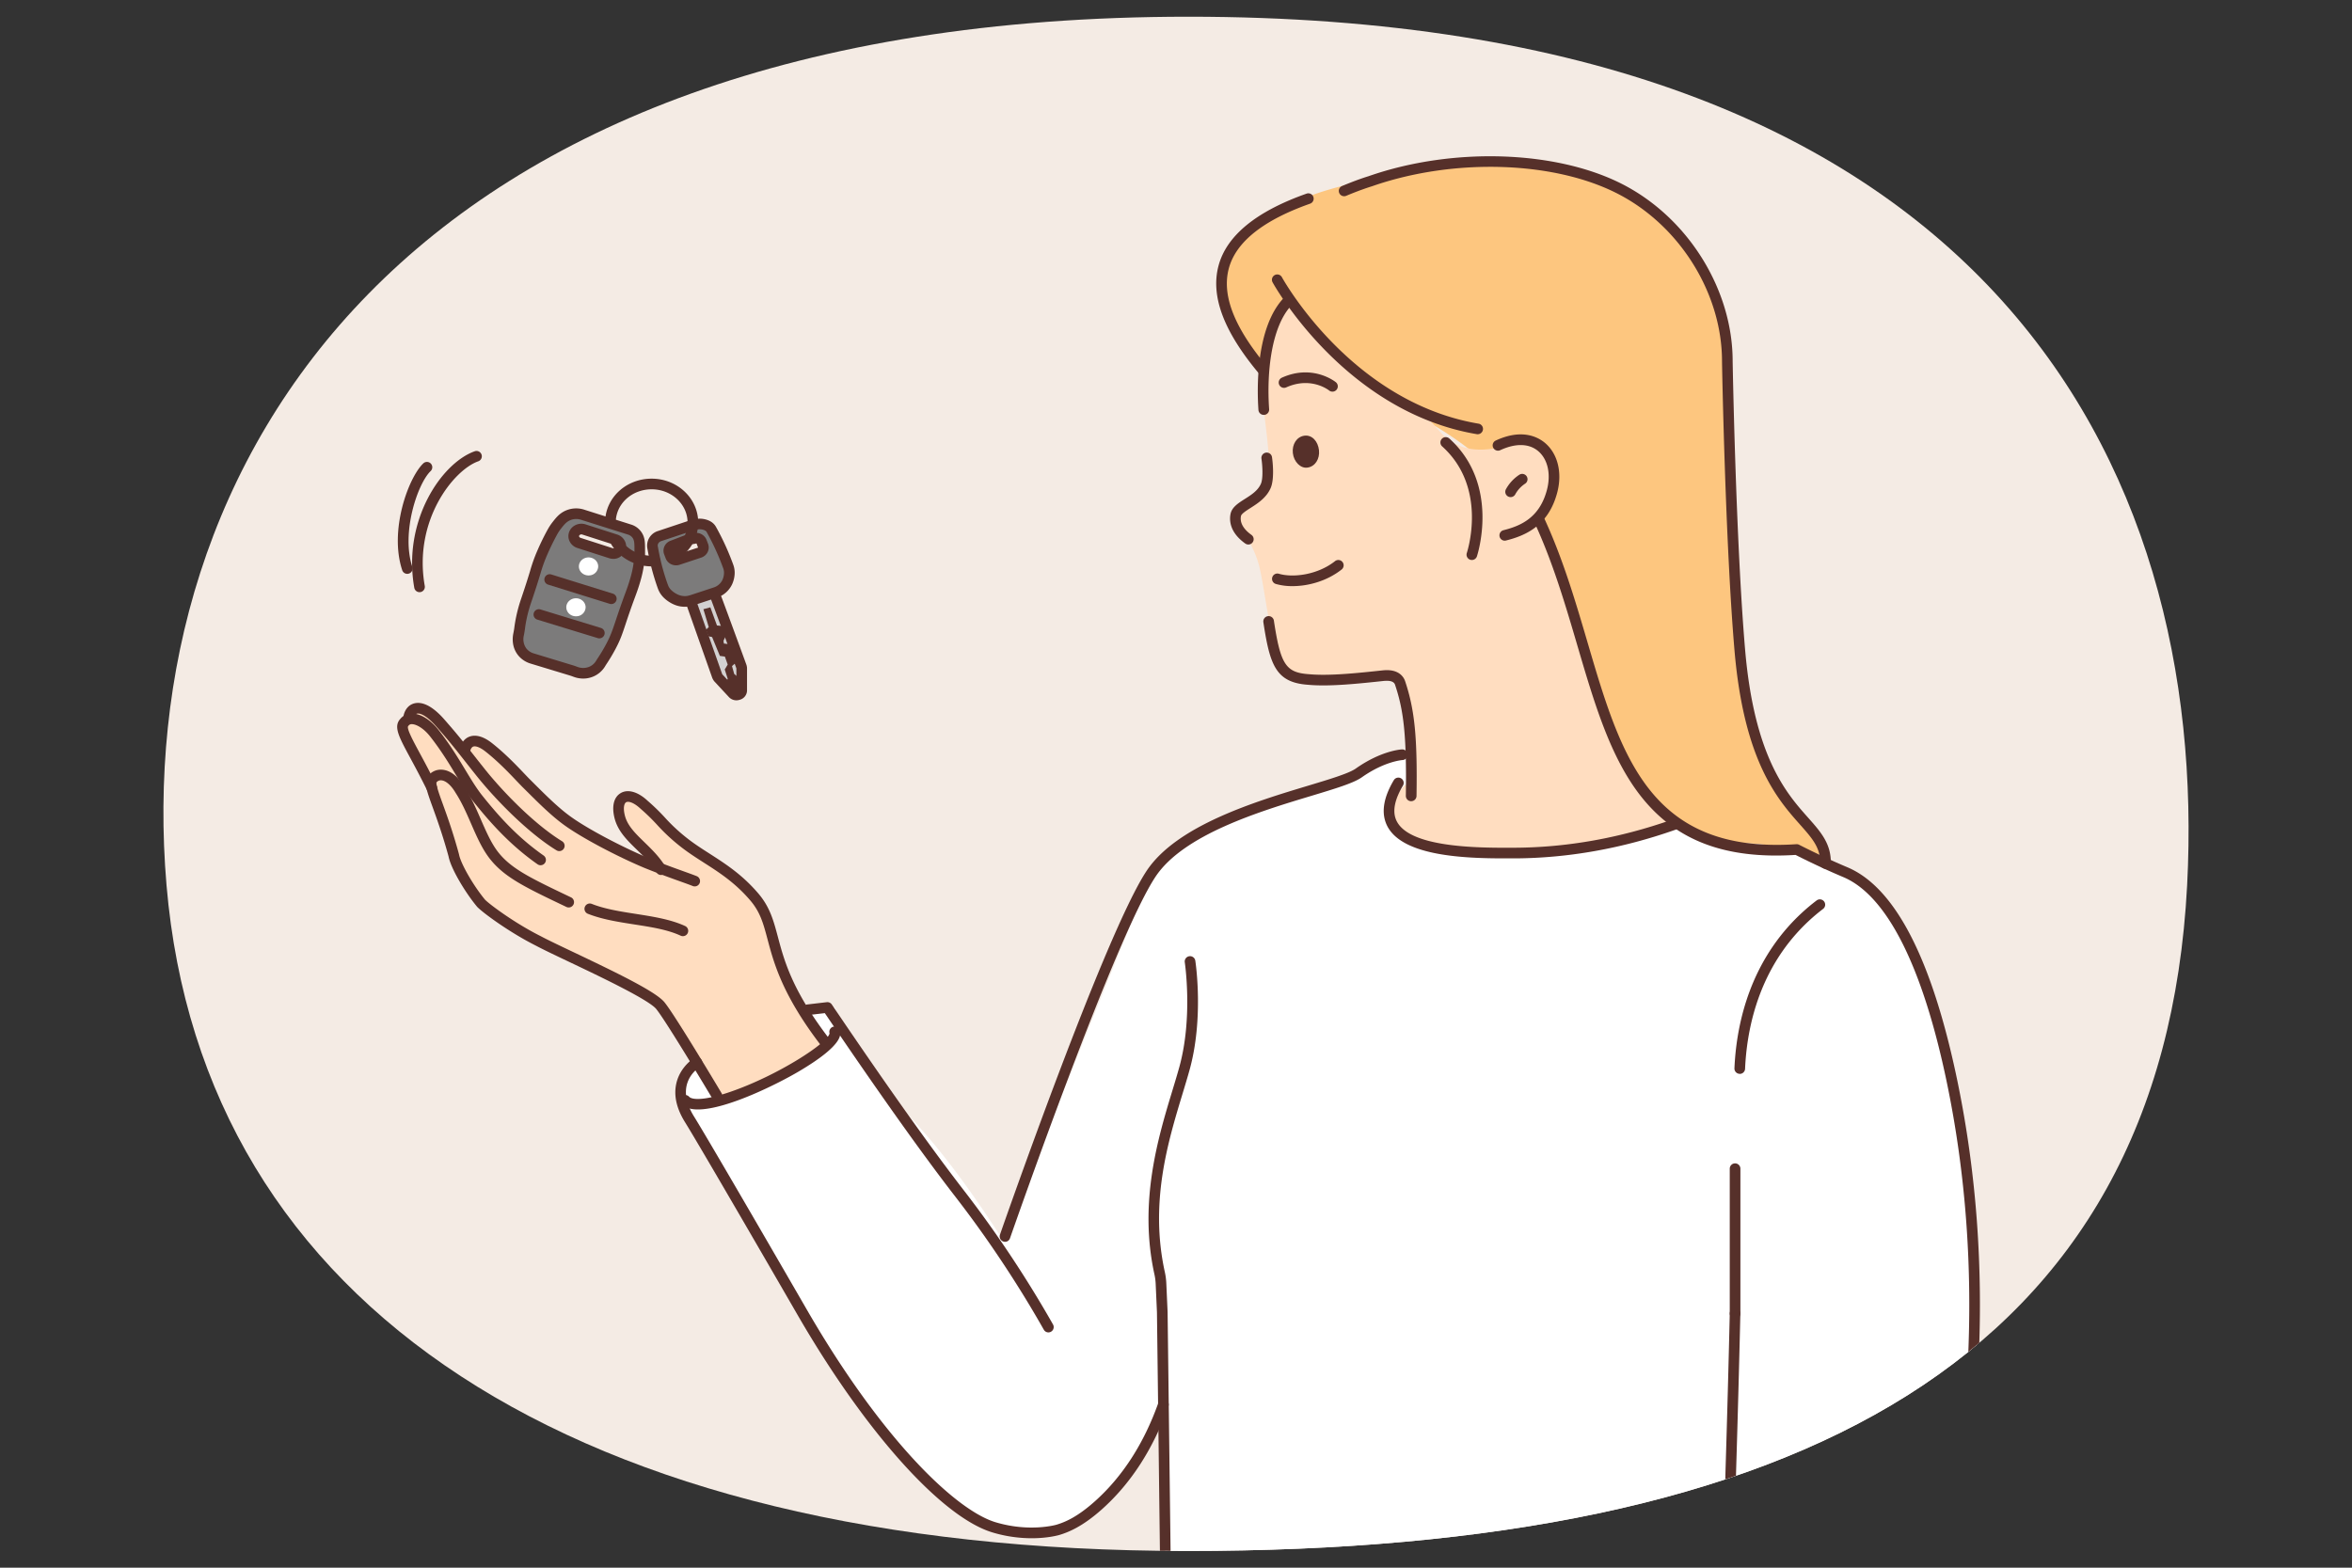 <?xml version="1.0" encoding="utf-8"?>
<svg xmlns="http://www.w3.org/2000/svg" id="_Layer_" viewBox="0 0 2745 1830">
  <rect x="0" y="0" width="2745" height="1830" fill="#333333" stroke="none"/>
  <defs>
    <clipPath id="clip-path">
      <path d="M194.35,1033.42c42,492,476.94,777.07,1191.12,777.07s1138.35-225.3,1167.12-777.07c25.58-490.75-234-1013.91-1165.44-1013.91C467.38,19.51,152.55,543.79,194.35,1033.42Z" style="fill:none"/>
    </clipPath>
  </defs>
  <g style="clip-path:url(#clip-path)">
    <rect height="1830" style="fill:#f4ebe4" transform="rotate(180 1387.155 909.285)" width="2745" x="14.65" y="-5.72"/>
    <path d="M1835.25,199.14c22.18,3.53,43.63,9.18,65.84,21.87a176.11,176.11,0,0,1,41.33,32.82,207.45,207.45,0,0,1,40.12,47.41c4.25,6.93,18,30.3,27.43,71.55,7.82,34.37,6.29,53.52,7.67,120.49.58,28.38,1.9,56.74,2.77,85.12,3.53,114.8,5.46,173.07,14.09,215.73,8.86,43.87,14.34,71,31.92,105.2,27.23,53,65.65,87.86,57.13,97.26-3.87,4.26-13.37.52-29.17-3.65-50.43-13.3-70.36-5.94-97-11.84-53-11.75-83.26-63.15-98.08-86.85-10.06-16.1-20.3-44.7-40.77-101.89-2.85-8-12.58-35.35-24.31-72.94-12.5-40-19.85-69.48-21.2-72.56-75.59-172-295.28-214.52-336.91-221.85a130.7,130.7,0,0,1-33.33-37.46c-7-11.93-22.83-38.85-16-69.57,2.81-12.67,9-23.68,18.85-35.27,33.71-39.51,85.11-55.66,111.8-63.24C1557.44,219.47,1703,178.11,1835.25,199.14Z" style="fill:#fdc67f;fill-rule:evenodd"/>
    <path d="M1504.36,348.21s27.1,40.66,66.63,74.54c39.52,32.75,90.34,58.73,90.34,58.73s22.59,28.23,30.5,32.75c44,29.36,91.47-13.56,109.54,6.77,37.27,42.92-4.51,83.57-4.51,83.57q10.79,27,21.56,54.07,6.09,26.13,12.16,52.27c5.48,23.55,12.94,42.33,28,81.45,51.25,133.5,66,149.28,82.26,157.22,3.87,1.9,14.33,6.54,13.81,11.3-1.19,10.87-58.69,14.48-58.37,17.49v0a407.08,407.08,0,0,1-158.86,18.2,401.32,401.32,0,0,1-89.6-18.2c-4.41-1.39-15.89-5.64-23.22-17-9.76-15.16-8.89-37.89,1-44.2,7.08-4.54,13.92,2.49,20.26-1.63,8.93-5.79,4.5-25.61.27-52.53-9.41-60-3.86-66-13-73.22-15.31-12.15-32-2.91-82.44,1.12-28.23,2.26-48.56-2.25-53.08-11.29-15.81-28.23-20.33-88.09-28.23-119.71-9-32.75-26-44-28.24-55.34-2.26-16.94,35-22.58,38.4-44,5.65-39.53-10.16-88.09-5.65-128.74C1478.38,385.48,1504.36,348.21,1504.36,348.21Z" style="fill-rule:evenodd;fill:#ffddc0"/>
    <path d="M1642.56,913.11l4.32-32.1a52.39,52.39,0,0,0-22.15-1.13c-16.84,2.81-27.26,13.23-30.71,17a288.51,288.51,0,0,1-36.55,17.83c-24.22,9.77-42.91,13.46-53.3,15.83-21.08,4.81-51.42,14.1-89.59,33.94a173.42,173.42,0,0,0-71.14,55.48l-172.73,427.89c-53.68-83.55-92.06-127.82-117.79-153-10.51-10.3-41.21-39.26-65-87A295.84,295.84,0,0,1,974.38,1176l-38.51,4.54,31.94,36.73a294.11,294.11,0,0,1-127.57,66.2l-28.77-45.39a49.24,49.24,0,0,0-16.62,22.29,48,48,0,0,0-2.83,17.83c46.29,78.51,82.44,141.44,105.12,181.21,73.3,128.51,95.61,172.32,145.93,227.11a642,642,0,0,0,121,102.61c17.28,2.11,56.9,4.45,98.51-16.82,71.2-36.4,88.34-111.37,90.64-122.29q3.4,84,6.79,168h932.27c7.62-70,10.7-127.84,12.1-168,5-143.16,8.87-286.75-41.26-450.56a967.32,967.32,0,0,0-46.82-122.65,188.54,188.54,0,0,0-35.3-41c-9.59-8.33-40.7-34.89-86.66-42.88-37.43-6.5-42,6.18-71.73-4.46-10.22-3.65-20.61-9.06-51.86-21.07-8.15-3.13-14.9-5.63-19.46-7.29a421.41,421.41,0,0,1-127.23,35.66c-78.51,9-190.71-1.08-200.38-40.7C1621.72,946.92,1623.15,933.65,1642.56,913.11Z" style="fill:#fff"/>
    <path d="M964.64,1220.26l-47-77.88c-6.82-20.86-11.94-37.91-15.4-49.76-4.31-14.79-5.77-20.66-9.72-28.77a105.18,105.18,0,0,0-28.42-35.34A500.87,500.87,0,0,1,743,929.73c-.38-.16-9.33-3.49-16.82,2.42-6.91,5.46-6.43,14-6.38,14.65a160.08,160.08,0,0,0,36.26,49q5.28,6.06,10.54,12.13c-5.77-1-11.76-2.37-17.92-4.07a211.25,211.25,0,0,1-72.17-36.19L564.87,865.08a26.94,26.94,0,0,0-26.31,8.31l-34.25-42.13c-.58-.41-9.37-6.42-18.64-2.43a18.34,18.34,0,0,0-8.64,8c-.48.13-6.78,2-8.78,8.22a12.8,12.8,0,0,0,4.24,13.68l28.62,55.2,41.18,114.59a111.17,111.17,0,0,0,44.12,45L770.72,1168l69.92,120a416.63,416.63,0,0,0,124-67.68Z" style="fill-rule:evenodd;fill:#ffddc0"/>
    <path d="M604.6,739a73.52,73.52,0,0,0,7.19,24.49l65.72,22.28a24.88,24.88,0,0,0,11.7-1.34,23.12,23.12,0,0,0,11.64-9.66,412.12,412.12,0,0,0,41-99.54c2.63-9.94,4.78-19.61,6.52-29a35.09,35.09,0,0,0,.87-8.56,36.33,36.33,0,0,0-4.67-16.8l-72.43-21.24a25.51,25.51,0,0,0-17.48,3.78,22,22,0,0,0-7.94,9.6,513.43,513.43,0,0,1-26,67.88C611.43,700.74,602.25,716.84,604.6,739Zm67.59-107.3q2-7.39,3.95-14.8l48.4,16-6.78,13.36Z" style="fill:#7c7b7b"/>
    <path d="M677.3,787.49l-66.77-22.6-.33-.66a74.79,74.79,0,0,1-7.36-25.08c-2.16-20.34,5.06-35.46,13.43-53,.94-2,1.9-4,2.86-6h0a518.58,518.58,0,0,0,26-67.81,23.63,23.63,0,0,1,8.58-10.39c7.47-5,15.59-4.51,19-4l73.13,21.44.35.64a37.74,37.74,0,0,1,4.9,17.62,37.16,37.16,0,0,1-.91,8.93c-1.82,9.74-4,19.53-6.54,29.09a415.94,415.94,0,0,1-41.24,100,25,25,0,0,1-12.55,10.4,26.18,26.18,0,0,1-9.19,1.65A26.63,26.63,0,0,1,677.3,787.49Zm-5.36-186.1a23.61,23.61,0,0,0-16.24,3.49,20,20,0,0,0-7.23,8.65,519.11,519.11,0,0,1-26.12,68.11c-1,2.06-1.93,4.07-2.88,6.06-8.13,17-15.16,31.73-13.1,51.07a71.26,71.26,0,0,0,6.7,23.24l64.84,22a22.85,22.85,0,0,0,10.67-1.26,21.39,21.39,0,0,0,10.74-8.88,412,412,0,0,0,40.87-99.11c2.5-9.48,4.68-19.18,6.5-28.9a33.42,33.42,0,0,0,.83-8.13,34.05,34.05,0,0,0-4.11-15.35ZM670,632.83l4.87-18.24,52.14,17.24-8.38,16.55Zm7.33-13.69-3,11.34,42.52,13.6L722,633.91Z" style="fill:#fff"/>
    <path d="M760.54,628.21l14.38,59.5,21.45,14.17,46.91-15,10.64-15.15-27.1-60.1-51.08,12.18Zm20,8.84,34.82-9.55q2.76,6.74,5.53,13.47l-16.52,9.72-17.28,1.61Z" style="fill:#7c7b7b"/>
    <path d="M773.36,688.81l-15-61.83,16.84-4.87,52.59-12.54L856,671.93,844.39,688.4,796.1,703.83Zm78.52-17.27L825.81,613.7,776.2,625.53l-13.54,3.91,13.82,57.17,20.16,13.32,45.53-14.55Zm-73.75-35.66,38.3-10.5,6.71,16.34-17.83,10.49-19.3,2Zm40.56,4.34-4.35-10.59L783,638.22l5.25,12.19,15.6-1.45Z" style="fill:#fff"/>
    <path d="M836,693.68c-1.8,0-29.67,10.57-29.67,10.57l30.62,84.49,25.75,25.85S869,809,869,807.71s1-29.14,0-30.12S836,693.68,836,693.68Z" style="fill:#d3d1d1"/>
    <path d="M835.66,790,804,703.21l1.63-.62c10.53-4,28.45-10.68,30.3-10.68h1.22l.44,1.14c12.27,31.84,30.94,79.88,32.75,83.44.77.87,1.21,3.28.44,28.81,0,1.33-.07,2.21-.07,2.41,0,.68,0,2.11-6.9,8.2L862.59,817Zm31.61,15.2c.62-20.39.41-25.86.12-26.86h0c-1.15-2.23-6.14-14.06-32.53-82.55-4.22,1.29-17.21,6.08-26.32,9.52l29.89,82.48,24.28,24.36a34.42,34.42,0,0,0,4.48-4.69C867.21,807,867.24,806.25,867.27,805.19Z" style="fill:#fff"/>
    <path d="M1555.16,457.18a6.21,6.21,0,0,0,3.92-11c-1.08-.87-27.1-21.41-62.91-5.35a6.21,6.21,0,1,0,5.08,11.33c28.65-12.84,49.18,3,50,3.7A6.2,6.2,0,0,0,1555.16,457.18Z" style="fill:#56302a"/>
    <path d="M1508.41,684.21c18.35,0,40.17-5.83,57.39-19.42a6.21,6.21,0,1,0-7.7-9.75c-20.38,16.09-49,19.59-65.54,14.72a6.21,6.21,0,0,0-3.51,11.92A69.44,69.44,0,0,0,1508.41,684.21Z" style="fill:#56302a"/>
    <path d="M1647,935.26a6.22,6.22,0,0,0,6.21-6.12c1.08-68-2.11-100.39-13.12-133.41-1.31-4.39-6.49-14.85-25.06-13.3-.22,0-.47,0-.69.05-29.6,3.17-63.16,6.76-86.84,4.51-26.88-1.92-33-11.27-40.75-62.51a6.21,6.21,0,1,0-12.28,1.87c7.58,49.79,14.4,70.33,52,73,24.75,2.36,58.89-1.29,89-4.52l.55,0c7-.56,11.09,1,12.19,4.67,9.26,27.77,13.71,55.35,12.54,129.47a6.21,6.21,0,0,0,6.11,6.31Z" style="fill:#56302a"/>
    <path d="M1756.19,631.11a6,6,0,0,0,1.51-.18c22.54-5.64,49.71-17.14,59.85-56.43,5.94-23.11.36-45.17-14.56-57.6-8.42-7-27.06-16.68-57.31-2.66a6.21,6.21,0,0,0,5.23,11.27c17.81-8.26,33.49-7.92,44.13.94,11.2,9.32,15.22,26.55,10.48,45-8.45,32.74-30.44,42.37-50.83,47.47a6.21,6.21,0,0,0,1.5,12.23Z" style="fill:#56302a"/>
    <path d="M1763,580.3a6.21,6.21,0,0,0,5.56-3.44,35.17,35.17,0,0,1,11.29-12.19,6.21,6.21,0,0,0-6.58-10.54,47.51,47.51,0,0,0-15.82,17.17,6.22,6.22,0,0,0,5.55,9Z" style="fill:#56302a"/>
    <path d="M1456.92,635.63a6.21,6.21,0,0,0,3.62-11.26c-9.5-6.79-13.73-14.38-12.21-22,.54-2.65,6.14-6.23,11.09-9.38,8.26-5.27,18.54-11.83,23.52-23.22s2-33.67,1.59-36.16a6.21,6.21,0,1,0-12.29,1.83c1.2,8.06,2.08,23.14-.66,29.31-3.49,8-11.29,13-18.84,17.76-7.72,4.93-15,9.58-16.59,17.43-1.45,7.27-1.16,21.42,17.16,34.5A6.22,6.22,0,0,0,1456.92,635.63Z" style="fill:#56302a"/>
    <path d="M1475,484.3l.45,0a6.2,6.2,0,0,0,5.75-6.63c-3-42.4,2.34-96.64,26.51-121.74a6.21,6.21,0,0,0-9-8.62c-34,35.29-31.51,109.37-30,131.24A6.21,6.21,0,0,0,1475,484.3Z" style="fill:#56302a"/>
    <path d="M1508.87,528.91c-1.13-10.17,4.52-19.2,13.56-20.33s15.81,6.78,16.94,16.94-4.52,19.2-13.56,20.33C1517.91,547,1510,539.07,1508.87,528.91Z" style="fill-rule:evenodd;fill:#56302a"/>
    <path d="M1724.58,506.89a6.21,6.21,0,0,0,1-12.34c-148.88-25.18-228.56-169.3-229.35-170.75a6.21,6.21,0,1,0-10.91,5.92c.81,1.5,83.41,150.9,238.19,177.08A6.18,6.18,0,0,0,1724.58,506.89Z" style="fill:#56302a"/>
    <path d="M2130.55,1014.16a6.22,6.22,0,0,0,6.21-6.09c.45-23.18-11.53-36.68-26.69-53.76-25-28.14-62.67-70.65-73.4-196.27-10.76-126.07-14.48-334.44-14.51-336.53,0-81.78-49.87-163.86-124.09-204.11-77.1-41.85-200.83-46.67-300.9-11.7-14.6,4.49-30.23,11.17-30.89,11.45a6.21,6.21,0,0,0,4.89,11.42c.16-.07,15.7-6.71,29.88-11.07,97.23-34,216.85-29.49,291.09,10.82,70.34,38.14,117.6,115.83,117.6,193.3,0,2.2,3.76,211,14.56,337.47,11.07,129.73,50.43,174.1,76.48,203.46,14.4,16.23,23.91,27,23.56,45.28a6.21,6.21,0,0,0,6.09,6.33Z" style="fill:#56302a"/>
    <path d="M1473.87,438a6.22,6.22,0,0,0,4.76-10.2c-38.44-46-53-83.56-44.37-114.85,8.41-30.68,40.29-56,94.75-75.2a6.21,6.21,0,0,0-4.13-11.72c-58.53,20.66-93.05,48.8-102.6,83.63-9.74,35.51,5.57,76.77,46.82,126.11A6.18,6.18,0,0,0,1473.87,438Z" style="fill:#56302a"/>
    <path d="M1717.8,653.7a6.22,6.22,0,0,0,5.88-4.2c.28-.83,27.74-83.56-32.21-137.63a6.21,6.21,0,0,0-8.32,9.23c53.93,48.64,29,123.62,28.78,124.37a6.22,6.22,0,0,0,5.87,8.23Z" style="fill:#56302a"/>
    <path d="M1756.13,1002c4.25,0,8.28,0,12.06,0,62.38-.32,125.51-11.62,187.64-33.58a6.21,6.21,0,0,0-4.13-11.72c-60.83,21.5-122.58,32.56-183.55,32.87-41.14.21-126.65.65-139.22-33.68-3.71-10.14-.88-23.18,8.43-38.78a6.21,6.21,0,0,0-10.67-6.36c-11.31,19-14.49,35.58-9.42,49.41C1631.6,999.28,1707.29,1002,1756.13,1002Z" style="fill:#56302a"/>
    <path d="M2292.32,1819.17a6.21,6.21,0,0,0,6.2-5.89c1.7-33,3.48-72,5.2-109.67s3.5-76.68,5.2-109.6c5.89-114-2.39-226.06-24.63-333-29.41-141.46-72.52-225.09-128.11-248.58-18.47-7.8-37.33-16.58-56.06-26.11a6.21,6.21,0,0,0-3.58-.86c-171.15,11.36-204.78-103-243.7-235.45-14.31-48.65-29.1-99-51.49-146.95a6.21,6.21,0,1,0-11.25,5.25c22,47.13,36.65,97,50.82,145.21,19.85,67.55,38.61,131.36,74.93,176.92,40.75,51.13,97.93,72.61,179.76,67.53,18.63,9.44,37.37,18.15,55.73,25.91,50.89,21.5,92.66,104.37,120.79,239.66,22,105.88,30.22,216.85,24.38,329.81-1.7,33-3.48,72-5.2,109.67s-3.5,76.68-5.2,109.6a6.21,6.21,0,0,0,5.89,6.52Z" style="fill:#56302a"/>
    <path d="M2030.46,1253.59a6.21,6.21,0,0,0,6.2-5.93c1.9-43.29,13.75-105.7,59.35-157.24A221.46,221.46,0,0,1,2127.7,1061a6.21,6.21,0,1,0-7.52-9.89,233.08,233.08,0,0,0-33.47,31c-48,54.26-60.47,119.63-62.46,164.92a6.2,6.2,0,0,0,5.93,6.48Z" style="fill:#56302a"/>
    <path d="M1173,1449.61a6,6,0,0,0,4.26-1.76,6.91,6.91,0,0,0,1.54-2.54c5-14.28,122.3-350.39,169.78-421.89,32.82-49.44,122.3-76.43,181.52-94.29,28.82-8.69,49.65-15,59.27-21.76,26.6-18.78,47.3-20.14,47.51-20.15a6.21,6.21,0,0,0-.62-12.41c-1,0-24.26,1.38-54.06,22.41-8,5.62-30.08,12.29-55.69,20-60.92,18.37-153,46.14-188.28,99.31-48.34,72.79-166.16,410.34-171.16,424.67a6.29,6.29,0,0,0,5.93,8.39Z" style="fill:#56302a"/>
    <path d="M1360.05,1824.28h.08a6.21,6.21,0,0,0,6.13-6.28l-3.57-286.61-1.52-33.72a75.71,75.71,0,0,0-1.76-13c-17.74-81.07,3.6-151.47,20.75-208,2.95-9.73,5.74-18.93,8.16-27.65,16.75-60.38,7.13-124.87,6.71-127.58a6.21,6.21,0,1,0-12.28,1.88c.1.65,9.62,64.64-6.4,122.38-2.38,8.58-5.14,17.71-8.08,27.37-16.64,54.88-39.43,130.05-21,214.29a63.57,63.57,0,0,1,1.49,10.86l1.51,33.51,3.56,286.4A6.21,6.21,0,0,0,1360.05,1824.28Z" style="fill:#56302a"/>
    <path d="M1223.56,1555.36a6.22,6.22,0,0,0,5.4-9.28c-10.49-18.48-21.65-37.09-33.19-55.3-33.22-52.45-61.46-89-72.1-102.81l-.88-1.15c-38.3-49.64-89.46-121.73-152-214.26a6.2,6.2,0,0,0-5.87-2.69l-22.72,2.66a6.21,6.21,0,1,0,1.45,12.34l19-2.22c61.76,91.24,112.36,162.47,150.38,211.76l.89,1.16c10.54,13.64,38.53,49.89,71.44,101.85,11.43,18,22.49,36.48,32.87,54.79A6.21,6.21,0,0,0,1223.56,1555.36Z" style="fill:#56302a"/>
    <path d="M1204.09,1795.63c19.31,0,31.75-3.66,32.59-3.92,10.33-3.13,26.69-9.64,49.35-29.86,33.89-30.24,60-70.72,77.65-120.32a6.21,6.21,0,0,0-11.7-4.16c-16.93,47.61-41.9,86.37-74.22,115.21-20.6,18.38-34.7,24.21-44.69,27.24-.29.09-31.27,9.07-71.13-2.86-46-13.77-131.72-95.42-219.48-246.78C941.34,1528.24,830,1335.43,810,1303.33c-23.34-37.51,3.46-55.72,6.59-57.67a6.21,6.21,0,0,0-6.49-10.59c-.66.4-16.11,10-20.67,29.22-3.36,14.17,0,29.51,10,45.6,19.87,31.93,131.13,224.57,132.25,226.51,78.68,135.7,167.65,234.8,226.66,252.46A159.71,159.71,0,0,0,1204.09,1795.63Z" style="fill:#56302a"/>
    <path d="M814.57,1295.09c34,0,94.58-30.72,117.74-44.4,53.27-31.47,49.1-44,47.73-48.07a6.21,6.21,0,0,0-11.88,3.62c-1.4,10.75-59.78,49-115.75,68.28-29.92,10.31-44.64,9.52-48.14,5.73a6.21,6.21,0,0,0-9.14,8.41C799.31,1293.2,806.12,1295.09,814.57,1295.09Z" style="fill:#56302a"/>
    <path d="M963.56,1223.49a6.21,6.21,0,0,0,4.93-10c-44-57.2-53.23-92-60.67-120-5-18.73-9.27-34.9-23.19-51-18.76-21.81-37.92-34.08-56.46-46-9.26-5.93-18-11.53-26.32-18.1a205,205,0,0,1-25.74-23.93A239.51,239.51,0,0,0,756,934.91c-11.28-10.61-23.17-14.09-31.58-9.12-8.09,4.76-10.69,15.47-7.16,29.37,3.89,15.24,14.72,25.76,26.19,36.91,8.12,7.88,16.5,16,22.68,26.25a6.21,6.21,0,1,0,10.63-6.42c-7-11.6-16-20.31-24.65-28.74-10.62-10.32-19.79-19.23-22.81-31.07-2.26-8.87-.91-14.22,1.43-15.6,2.61-1.54,9,.2,16.95,7.65A229.49,229.49,0,0,1,767.05,963a219.27,219.27,0,0,0,27.1,25.18c8.81,6.95,17.8,12.71,27.32,18.81,17.78,11.39,36.17,23.16,53.75,43.61,12.06,13.9,15.64,27.38,20.6,46,7.31,27.53,17.34,65.24,62.82,124.4A6.19,6.19,0,0,0,963.56,1223.49Z" style="fill:#56302a"/>
    <path d="M810.67,1034.72a6.21,6.21,0,0,0,2.37-12c-3-1.22-7.61-2.89-14-5.19-10.86-3.89-25.73-9.22-42.52-16-32-13.49-70.51-34-89.54-47.58-14.33-10.07-29.41-25.09-42.72-38.33l-6-6c-1.71-1.68-3.88-4-6.45-6.69-8.72-9.18-21.89-23.06-37.43-35.34-12.41-9.8-21.15-9.63-26.31-7.75-6,2.17-10.17,7.67-11.8,15.49a6.21,6.21,0,0,0,12.16,2.53c.42-2,1.47-5.47,3.88-6.35,3-1.08,8.37,1.09,14.36,5.83,14.85,11.72,27.66,25.21,36.13,34.14,2.69,2.84,5,5.22,6.73,7l6,5.94c13.66,13.6,29.14,29,44.29,39.67,19.63,14,59.19,35.09,92,48.92,17.11,6.93,32.12,12.3,43.07,16.23,6,2.17,10.82,3.88,13.51,5A6.19,6.19,0,0,0,810.67,1034.72Z" style="fill:#56302a"/>
    <path d="M652.72,993.51A6.21,6.21,0,0,0,656,982c-31-18.92-67.72-56-90.34-84.38-6-7.52-10.65-13.44-14.67-18.55-10.68-13.59-17.13-21.79-32.39-39.21-16.49-18.82-28.22-20.59-35.13-18.78-6.37,1.67-10.93,6.95-12.49,14.48a6.21,6.21,0,0,0,12.17,2.52c.4-2,1.34-4.43,3.48-5,3.55-1,11.64,2.41,22.62,15,15.05,17.17,21.06,24.82,32,38.69,4,5.14,8.71,11.08,14.72,18.62,23.3,29.22,61.27,67.53,93.58,87.24A6.16,6.16,0,0,0,652.72,993.51Z" style="fill:#56302a"/>
    <path d="M630.91,1010a6.21,6.21,0,0,0,3.58-11.29c-30.78-21.58-52.24-45.89-70.84-69-7.28-9-13.5-19.3-20.7-31.21-8.33-13.76-17.76-29.36-30.92-46.16-9.2-11.93-21.18-19.4-31.22-19.45A17.33,17.33,0,0,0,467.36,839c-8.41,9-2.15,20.59,11.44,45.73,5.36,9.92,12,22.27,19.57,37.6a6.21,6.21,0,0,0,11.15-5.48c-7.64-15.55-14.38-28-19.79-38-8-14.88-15.63-28.93-13.23-31.42a5.87,5.87,0,0,0,.41-.46,4.32,4.32,0,0,1,3.78-1.64h.05c4.92,0,13.74,4.63,21.48,14.65,12.73,16.25,22,31.51,30.1,45,7.12,11.78,13.86,22.91,21.66,32.58,18.25,22.63,41.25,48.8,73.37,71.32A6.19,6.19,0,0,0,630.91,1010Z" style="fill:#56302a"/>
    <path d="M836.76,1285.37a6.2,6.2,0,0,0,5.32-9.39c-2.17-3.64-53.25-89.2-65.85-105.07-8.48-12-51.5-33.08-106.84-59.39-16.27-7.73-30.31-14.41-38.36-18.72-29.79-14.93-58.66-36.31-64.88-42.48-13.68-16.49-28.45-42.15-30.45-53,0-.17-.07-.34-.12-.5-7-25.71-13.87-44.66-18.87-58.49-4-11-8.09-22.41-7.24-25.07a6.32,6.32,0,0,1,5.57-2.37c5.28.36,11.49,5.79,16.62,14.51,7.18,11,12.74,23.69,18.11,36,6.8,15.59,13.23,30.32,22.58,41.91,17.18,21.29,41.09,32.69,88.71,55.4a6.21,6.21,0,0,0,5.35-11.21c-45.93-21.9-69-32.89-84.39-52-8.3-10.29-14.41-24.27-20.87-39.08-5.58-12.78-11.35-26-18.94-37.59-7.27-12.37-16.67-19.69-26.32-20.35a18.75,18.75,0,0,0-16.34,7.36c-5.34,6.76-1.95,16.14,5.48,36.7,4.92,13.6,11.64,32.2,18.5,57.3,2.82,14.41,19.71,42.35,33.25,58.59.11.13.22.26.35.39,7.12,7.23,37.65,29.65,68.18,45,8.17,4.38,22.34,11.12,38.75,18.92,35.43,16.84,94.74,45,102.24,55.63,12.29,15.5,64.59,103.09,65.11,104A6.21,6.21,0,0,0,836.76,1285.37Z" style="fill:#56302a"/>
    <path d="M797,1092.82a6.21,6.21,0,0,0,2.6-11.85c-17-7.84-37.58-11-57.47-14.14-17.74-2.76-36.08-5.61-51.48-11.71a6.21,6.21,0,0,0-4.58,11.55c16.69,6.61,35.73,9.57,54.15,12.44,19.92,3.1,38.74,6,54.18,13.14A6.17,6.17,0,0,0,797,1092.82Z" style="fill:#56302a"/>
    <path d="M669.29,790c-1.59-.61-3.21-1.16-4.84-1.66L619.22,774.6a29.46,29.46,0,0,1-15.07-10.37l-.51-.71c-6.32-9-5.58-18.84-4.58-23.87.56-2.81,1-5.12,1.24-7.26.55-4.22,1.29-8.52,2.19-12.79a179.33,179.33,0,0,1,6-21.5c5.38-15.84,8.2-25.1,10.26-31.86a183,183,0,0,1,8.39-23.46c3.75-8.69,8-17.4,12.8-26a67.75,67.75,0,0,1,5.22-7.64c3.52-4.47,6.86-8.69,12.54-11.88l.34-.18a30.46,30.46,0,0,1,23.66-2.18l54.78,17.4A22.56,22.56,0,0,1,750.72,625l.09.2c1.69,4.24,1.89,7.75,2,12.93,0,2.19.1,9.27,0,11.67a6.24,6.24,0,0,1-.68,2.66,6.55,6.55,0,0,1,.05,1.6,130.57,130.57,0,0,1-3.88,21.08c-2.58,9.51-5.07,16.26-6.9,21.18l-.21.58c-5.43,14.66-8.59,24.18-11.14,31.83-3.88,11.68-6,18.11-11.76,28.94-3.16,5.95-6.66,11.81-10.39,17.41-.61.92-1.2,1.86-1.78,2.84a29.47,29.47,0,0,1-16.58,12.86,30.46,30.46,0,0,1-8.89,1.33A32.07,32.07,0,0,1,669.29,790Zm71.16-140.55c0-2,0-8.74,0-11,0,0,0-.34,0-.36-.1-4.11-.23-6-1.11-8.25a1.21,1.21,0,0,1,0-.14,10.18,10.18,0,0,0-6.49-5.68L678,606.71a18,18,0,0,0-14.14,1.34c-3.56,2-5.8,4.83-8.89,8.75a53.9,53.9,0,0,0-4.17,6.08c-4.5,8.16-8.6,16.51-12.2,24.83a173.05,173.05,0,0,0-7.91,22.15c-2.08,6.84-4.94,16.21-10.46,32.5a162.51,162.51,0,0,0-5.55,19.81c-.84,4-1.52,7.94-2,11.85-.32,2.41-.75,5-1.36,8.05a18.37,18.37,0,0,0,2.58,14.34l.29.41a17,17,0,0,0,8.72,5.9l45.23,13.77q2.86.87,5.68,1.94a18.81,18.81,0,0,0,12.2.51,17,17,0,0,0,9.58-7.4c.67-1.12,1.36-2.22,2.08-3.31a188.28,188.28,0,0,0,9.75-16.34c5.26-9.91,7.17-15.64,11-27,2.43-7.33,5.77-17.37,11.26-32.22l.22-.58c1.74-4.71,4.13-11.15,6.62-20.35a117.73,117.73,0,0,0,3.45-18.83,6.29,6.29,0,0,1,.65-2.22A5.66,5.66,0,0,1,740.45,649.48Z" style="fill:#56302a"/>
    <path d="M710.82,651.56l-37-11.9a15.14,15.14,0,0,1-9-7.68,13.87,13.87,0,0,1-.56-11c2.72-7.4,11.31-11.39,19.12-8.87l37,11.9a14.86,14.86,0,0,1,10.28,12,6.21,6.21,0,0,1-4.19,6.71,6.2,6.2,0,0,1-2.24,7,13.8,13.8,0,0,1-8.19,2.66A17,17,0,0,1,710.82,651.56Zm7.56-13.88a2.38,2.38,0,0,0-1.78-1.81L679.6,624a2.93,2.93,0,0,0-3.66,1.35,1.55,1.55,0,0,0,.07,1.23,2.71,2.71,0,0,0,1.62,1.29l37,11.91c1.6.51,2,.21,2.34,0a5.94,5.94,0,0,1,1.68-.86A5.84,5.84,0,0,1,718.38,637.68Z" style="fill:#56302a"/>
    <path d="M713.48,705.13A6.21,6.21,0,0,0,715.33,693l-71.94-22.42a6.21,6.21,0,0,0-3.7,11.86l71.94,22.42A6.3,6.3,0,0,0,713.48,705.13Z" style="fill:#56302a"/>
    <path d="M699.43,745.17A6.21,6.21,0,0,0,701.24,733l-70.5-21.58a6.21,6.21,0,0,0-3.64,11.88l70.5,21.58A6.1,6.1,0,0,0,699.43,745.17Z" style="fill:#56302a"/>
    <path d="M675.63,661.21c0,5.81,5,10.53,11.26,10.53a12.82,12.82,0,0,0,1.65-.11,10.79,10.79,0,0,0,9.61-10.42c0-5.81-5-10.52-11.26-10.52S675.63,655.4,675.63,661.21Z" style="fill:#fff"/>
    <path d="M784.83,655a6.24,6.24,0,0,0,2.91-.73c17-9,27.13-25.6,27.13-44.33,0-28.22-24.37-51.18-54.33-51.18-29.54,0-53.39,21.77-54.31,49.56,0,.53,0,1.08,0,1.62a6.22,6.22,0,1,0,12.43,0c0-.39,0-.79,0-1.18.69-21.09,19.1-37.58,41.89-37.58,23.11,0,41.91,17.39,41.91,38.76,0,14.06-7.68,26.53-20.54,33.36a6.21,6.21,0,0,0,2.92,11.7Z" style="fill:#56302a"/>
    <path d="M760.54,661.14c1.44,0,2.86-.06,4.27-.16a6.21,6.21,0,1,0-.9-12.39c-1.11.08-2.24.12-3.37.12-14.83,0-28.71-7.37-36.21-19.23a6.21,6.21,0,1,0-10.5,6.64C723.59,651.55,741.48,661.14,760.54,661.14Z" style="fill:#56302a"/>
    <path d="M787.38,706l-.86-.36A40.05,40.05,0,0,1,775,698a28.53,28.53,0,0,1-7.2-11c-2.32-6.48-4.42-13.11-6.24-19.72-2.37-8.62-4.34-17.44-5.84-26.21a17.87,17.87,0,0,1,12.38-21.26l37.17-12.4a6.09,6.09,0,0,1,2-.32h0l.74-.24a27.44,27.44,0,0,1,17-.06c5,1.64,8.55,4.44,10.74,8.49a300.44,300.44,0,0,1,14.12,28.86c2.11,5,4.11,10.08,5.94,15.13a27.33,27.33,0,0,1,1.64,9.27A32.79,32.79,0,0,1,855,680.73c-.11.3-.24.6-.36.89a29.57,29.57,0,0,1-18.12,16.07l-27.32,9a31.93,31.93,0,0,1-10,1.61A31.47,31.47,0,0,1,787.38,706Zm24.44-87.34-.79.26a6.46,6.46,0,0,1-1.92.3L771.89,631.6c-3.09.95-4.85,3.75-4.1,6.51a5.78,5.78,0,0,1,.12.57c1.44,8.45,3.33,17,5.62,25.27,1.74,6.3,3.74,12.63,6,18.82a15.93,15.93,0,0,0,4,6.19,27.21,27.21,0,0,0,7.92,5.23l.62.26a19.35,19.35,0,0,0,13.3.4l27.31-9a17.17,17.17,0,0,0,10.6-9.21l.22-.53a20.49,20.49,0,0,0,1.48-7.67,14.6,14.6,0,0,0-.9-5c-1.74-4.84-3.66-9.72-5.69-14.5a290.11,290.11,0,0,0-13.51-27.63l-.2-.37c-.53-1-1.74-1.79-3.61-2.41a14.19,14.19,0,0,0-4.42-.69A15.48,15.48,0,0,0,811.82,618.62Z" style="fill:#56302a"/>
    <path d="M784.34,659.08a12.7,12.7,0,0,1-7.43-7.31l-1.76-4.64a12,12,0,0,1,.38-9.5,12.61,12.61,0,0,1,7.24-6.47L799,624.91a6.36,6.36,0,0,1,2.56-.4,6.18,6.18,0,0,1,2.65-1.16l4.58-.82a13.08,13.08,0,0,1,15.8,7.62l1.77,4.66a12,12,0,0,1-.39,9.49,12.78,12.78,0,0,1-7.51,6.58l-25.24,8.38a13.26,13.26,0,0,1-4.19.67A13.09,13.09,0,0,1,784.34,659.08Zm27.86-24.61a8.33,8.33,0,0,1-.86.22l-5,.89a6.82,6.82,0,0,1-1.42.09,6.51,6.51,0,0,1-1.51.84l-16.21,6.24h0a4.08,4.08,0,0,0-.43,0l1.15,3,.8,1.73a.91.91,0,0,0,.58,0l25.43-8.24L813,634.59a.75.75,0,0,0-.5-.17A.91.91,0,0,0,812.2,634.47Z" style="fill:#56302a"/>
    <path d="M850.77,813.78,834.1,795.83a14.7,14.7,0,0,1-3-5l-30.61-86.7A6.21,6.21,0,1,1,812.16,700l30.61,86.68a2,2,0,0,0,.44.72l16.22,17.48V780.45a1.48,1.48,0,0,0-.11-.57c-14.42-39.41-29.42-80.23-30.77-83.54a6.21,6.21,0,0,1,10.67-6.27c.69,1,.95,1.32,31.77,85.52a13.92,13.92,0,0,1,.87,4.86V806a11.39,11.39,0,0,1-8.45,10.84l-.83.23a12,12,0,0,1-3.14.42A11.84,11.84,0,0,1,850.77,813.78Zm9.11-8.44Z" style="fill:#56302a"/>
    <path d="M849.31,792.33q-1.72-5.42-3.47-10.82l3.47-5.77L846,766.45l-5.84-.81q-4.53-11-9.07-22l-4.16-.87q-1.51-3.84-3-7.69l3.25-3.09-6.25-20.85,8.12-2.2q3.87,10.61,7.73,21.2l5.68.52,4.5,11.94c-.87,1.8-1.74,3.59-2.6,5.39.15,1.08.31,2.16.47,3.24l5.13.59q4.17,11.1,8.36,22.19l-4,3.54c.84,3,1.7,6.06,2.55,9.09l8.8,7.72v12.9l-2,2.73-6.36.94-3.74-3.26-7.29-7.86Z" style="fill:#56302a"/>
    <path d="M660.93,708.9c0,5.81,5,10.52,11.26,10.52a12.82,12.82,0,0,0,1.65-.11,10.78,10.78,0,0,0,9.62-10.41c0-5.82-5.05-10.53-11.27-10.53S660.93,703.08,660.93,708.9Z" style="fill:#fff"/>
    <path d="M2025,1539.5a6.2,6.2,0,0,0,6.21-6.21V1364a6.22,6.22,0,0,0-12.43,0v169.27A6.21,6.21,0,0,0,2025,1539.5Z" style="fill:#56302a"/>
    <path d="M2018.15,1819.17a6.2,6.2,0,0,0,6.2-6c.35-10.3.68-31.05,1-51.12.31-19,.6-37,.89-46.48,1.85-60.37,3.51-121.65,4.92-182.13a6.22,6.22,0,0,0-6.07-6.36H2025a6.2,6.2,0,0,0-6.2,6.07c-1.41,60.44-3.06,121.69-4.92,182-.29,9.56-.58,27.58-.89,46.66-.33,20-.66,40.71-1,50.91a6.21,6.21,0,0,0,6,6.41Z" style="fill:#56302a"/>
    <path d="M489.65,691.26a5.82,5.82,0,0,0,1.09-.1,6.21,6.21,0,0,0,5-7.2c-13.51-76.09,33.41-135.13,62.35-145.44a6.21,6.21,0,1,0-4.16-11.7c-38.77,13.81-84.31,81.1-70.42,159.32A6.2,6.2,0,0,0,489.65,691.26Z" style="fill:#56302a"/>
    <path d="M475.27,669.87a6.08,6.08,0,0,0,2-.32,6.21,6.21,0,0,0,3.94-7.85c-13.19-39.86,6.16-97,21.24-111.65a6.21,6.21,0,1,0-8.63-8.92c-17.06,16.51-39.84,77.83-24.4,124.48A6.22,6.22,0,0,0,475.27,669.87Z" style="fill:#56302a"/>
  </g>
</svg>